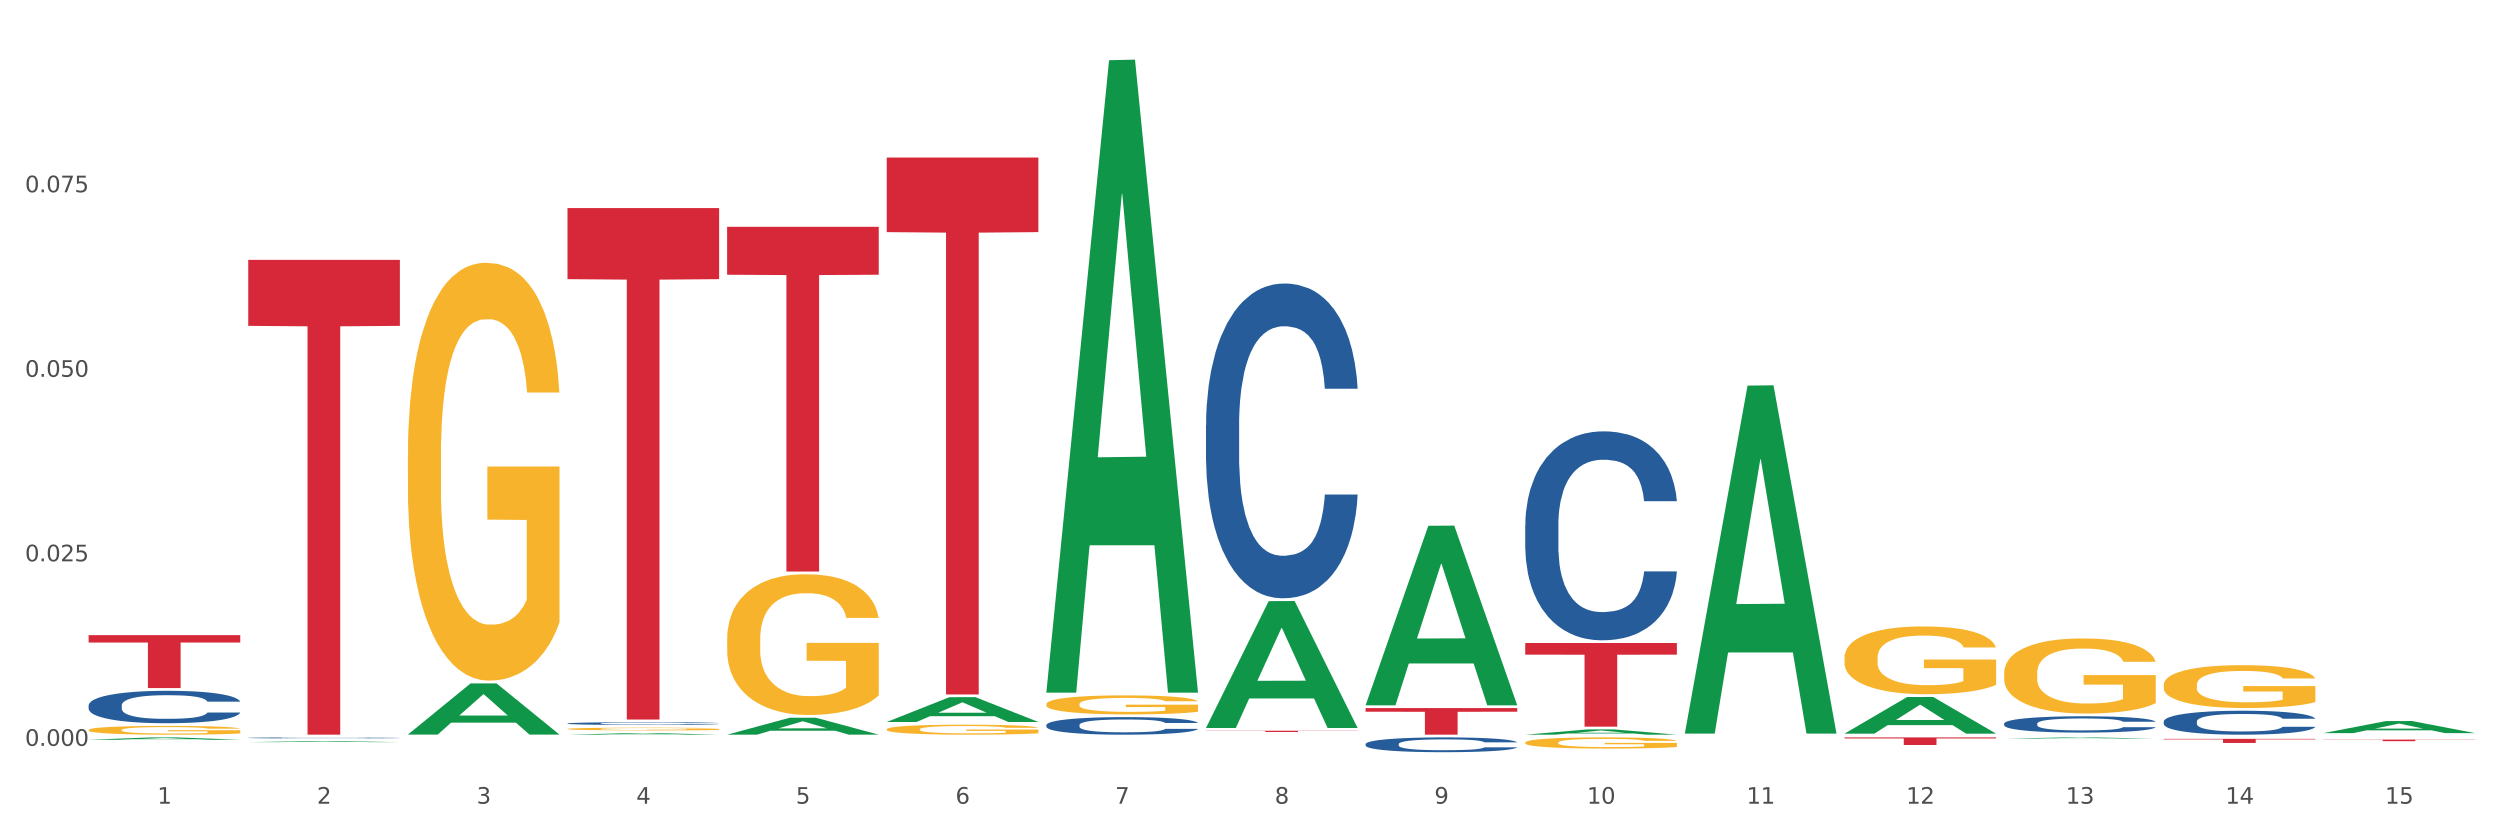 <?xml version="1.0" encoding="utf-8" standalone="no"?>
<!DOCTYPE svg PUBLIC "-//W3C//DTD SVG 1.1//EN"
  "http://www.w3.org/Graphics/SVG/1.1/DTD/svg11.dtd">
<svg xmlns:xlink="http://www.w3.org/1999/xlink" width="1080pt" height="360pt" viewBox="0 0 1080 360" xmlns="http://www.w3.org/2000/svg" version="1.1">
 <rect x="0" y="0" width="1080" height="360" fill="#333333" stroke="none"/>
 <defs>
  <style type="text/css">*{stroke-linejoin: round; stroke-linecap: butt}</style>
 </defs>
 <g id="figure_1">
  <g id="patch_1">
   <path d="M 0 360 
L 1080 360 
L 1080 0 
L 0 0 
z
" style="fill: #ffffff; stroke: #ffffff; stroke-linejoin: miter"/>
  </g>
  <g id="axes_1">
   <g id="matplotlib.axis_1">
    <g id="xtick_1">
     <g id="text_1">
      <!-- 1 -->
      <g style="fill: #4d4d4d" transform="translate(67.984 347.204) scale(0.096 -0.096)">
       <defs>
        <path id="DejaVuSans-31" d="M 794 531 
L 1825 531 
L 1825 4091 
L 703 3866 
L 703 4441 
L 1819 4666 
L 2450 4666 
L 2450 531 
L 3481 531 
L 3481 0 
L 794 0 
L 794 531 
z
" transform="scale(0.016)"/>
       </defs>
       <use xlink:href="#DejaVuSans-31"/>
      </g>
     </g>
    </g>
    <g id="xtick_2">
     <g id="text_2">
      <!-- 2 -->
      <g style="fill: #4d4d4d" transform="translate(136.942 347.204) scale(0.096 -0.096)">
       <defs>
        <path id="DejaVuSans-32" d="M 1228 531 
L 3431 531 
L 3431 0 
L 469 0 
L 469 531 
Q 828 903 1448 1529 
Q 2069 2156 2228 2338 
Q 2531 2678 2651 2914 
Q 2772 3150 2772 3378 
Q 2772 3750 2511 3984 
Q 2250 4219 1831 4219 
Q 1534 4219 1204 4116 
Q 875 4013 500 3803 
L 500 4441 
Q 881 4594 1212 4672 
Q 1544 4750 1819 4750 
Q 2544 4750 2975 4387 
Q 3406 4025 3406 3419 
Q 3406 3131 3298 2873 
Q 3191 2616 2906 2266 
Q 2828 2175 2409 1742 
Q 1991 1309 1228 531 
z
" transform="scale(0.016)"/>
       </defs>
       <use xlink:href="#DejaVuSans-32"/>
      </g>
     </g>
    </g>
    <g id="xtick_3">
     <g id="text_3">
      <!-- 3 -->
      <g style="fill: #4d4d4d" transform="translate(205.899 347.204) scale(0.096 -0.096)">
       <defs>
        <path id="DejaVuSans-33" d="M 2597 2516 
Q 3050 2419 3304 2112 
Q 3559 1806 3559 1356 
Q 3559 666 3084 287 
Q 2609 -91 1734 -91 
Q 1441 -91 1130 -33 
Q 819 25 488 141 
L 488 750 
Q 750 597 1062 519 
Q 1375 441 1716 441 
Q 2309 441 2620 675 
Q 2931 909 2931 1356 
Q 2931 1769 2642 2001 
Q 2353 2234 1838 2234 
L 1294 2234 
L 1294 2753 
L 1863 2753 
Q 2328 2753 2575 2939 
Q 2822 3125 2822 3475 
Q 2822 3834 2567 4026 
Q 2313 4219 1838 4219 
Q 1578 4219 1281 4162 
Q 984 4106 628 3988 
L 628 4550 
Q 988 4650 1302 4700 
Q 1616 4750 1894 4750 
Q 2613 4750 3031 4423 
Q 3450 4097 3450 3541 
Q 3450 3153 3228 2886 
Q 3006 2619 2597 2516 
z
" transform="scale(0.016)"/>
       </defs>
       <use xlink:href="#DejaVuSans-33"/>
      </g>
     </g>
    </g>
    <g id="xtick_4">
     <g id="text_4">
      <!-- 4 -->
      <g style="fill: #4d4d4d" transform="translate(274.857 347.204) scale(0.096 -0.096)">
       <defs>
        <path id="DejaVuSans-34" d="M 2419 4116 
L 825 1625 
L 2419 1625 
L 2419 4116 
z
M 2253 4666 
L 3047 4666 
L 3047 1625 
L 3713 1625 
L 3713 1100 
L 3047 1100 
L 3047 0 
L 2419 0 
L 2419 1100 
L 313 1100 
L 313 1709 
L 2253 4666 
z
" transform="scale(0.016)"/>
       </defs>
       <use xlink:href="#DejaVuSans-34"/>
      </g>
     </g>
    </g>
    <g id="xtick_5">
     <g id="text_5">
      <!-- 5 -->
      <g style="fill: #4d4d4d" transform="translate(343.815 347.204) scale(0.096 -0.096)">
       <defs>
        <path id="DejaVuSans-35" d="M 691 4666 
L 3169 4666 
L 3169 4134 
L 1269 4134 
L 1269 2991 
Q 1406 3038 1543 3061 
Q 1681 3084 1819 3084 
Q 2600 3084 3056 2656 
Q 3513 2228 3513 1497 
Q 3513 744 3044 326 
Q 2575 -91 1722 -91 
Q 1428 -91 1123 -41 
Q 819 9 494 109 
L 494 744 
Q 775 591 1075 516 
Q 1375 441 1709 441 
Q 2250 441 2565 725 
Q 2881 1009 2881 1497 
Q 2881 1984 2565 2268 
Q 2250 2553 1709 2553 
Q 1456 2553 1204 2497 
Q 953 2441 691 2322 
L 691 4666 
z
" transform="scale(0.016)"/>
       </defs>
       <use xlink:href="#DejaVuSans-35"/>
      </g>
     </g>
    </g>
    <g id="xtick_6">
     <g id="text_6">
      <!-- 6 -->
      <g style="fill: #4d4d4d" transform="translate(412.772 347.204) scale(0.096 -0.096)">
       <defs>
        <path id="DejaVuSans-36" d="M 2113 2584 
Q 1688 2584 1439 2293 
Q 1191 2003 1191 1497 
Q 1191 994 1439 701 
Q 1688 409 2113 409 
Q 2538 409 2786 701 
Q 3034 994 3034 1497 
Q 3034 2003 2786 2293 
Q 2538 2584 2113 2584 
z
M 3366 4563 
L 3366 3988 
Q 3128 4100 2886 4159 
Q 2644 4219 2406 4219 
Q 1781 4219 1451 3797 
Q 1122 3375 1075 2522 
Q 1259 2794 1537 2939 
Q 1816 3084 2150 3084 
Q 2853 3084 3261 2657 
Q 3669 2231 3669 1497 
Q 3669 778 3244 343 
Q 2819 -91 2113 -91 
Q 1303 -91 875 529 
Q 447 1150 447 2328 
Q 447 3434 972 4092 
Q 1497 4750 2381 4750 
Q 2619 4750 2861 4703 
Q 3103 4656 3366 4563 
z
" transform="scale(0.016)"/>
       </defs>
       <use xlink:href="#DejaVuSans-36"/>
      </g>
     </g>
    </g>
    <g id="xtick_7">
     <g id="text_7">
      <!-- 7 -->
      <g style="fill: #4d4d4d" transform="translate(481.73 347.204) scale(0.096 -0.096)">
       <defs>
        <path id="DejaVuSans-37" d="M 525 4666 
L 3525 4666 
L 3525 4397 
L 1831 0 
L 1172 0 
L 2766 4134 
L 525 4134 
L 525 4666 
z
" transform="scale(0.016)"/>
       </defs>
       <use xlink:href="#DejaVuSans-37"/>
      </g>
     </g>
    </g>
    <g id="xtick_8">
     <g id="text_8">
      <!-- 8 -->
      <g style="fill: #4d4d4d" transform="translate(550.688 347.204) scale(0.096 -0.096)">
       <defs>
        <path id="DejaVuSans-38" d="M 2034 2216 
Q 1584 2216 1326 1975 
Q 1069 1734 1069 1313 
Q 1069 891 1326 650 
Q 1584 409 2034 409 
Q 2484 409 2743 651 
Q 3003 894 3003 1313 
Q 3003 1734 2745 1975 
Q 2488 2216 2034 2216 
z
M 1403 2484 
Q 997 2584 770 2862 
Q 544 3141 544 3541 
Q 544 4100 942 4425 
Q 1341 4750 2034 4750 
Q 2731 4750 3128 4425 
Q 3525 4100 3525 3541 
Q 3525 3141 3298 2862 
Q 3072 2584 2669 2484 
Q 3125 2378 3379 2068 
Q 3634 1759 3634 1313 
Q 3634 634 3220 271 
Q 2806 -91 2034 -91 
Q 1263 -91 848 271 
Q 434 634 434 1313 
Q 434 1759 690 2068 
Q 947 2378 1403 2484 
z
M 1172 3481 
Q 1172 3119 1398 2916 
Q 1625 2713 2034 2713 
Q 2441 2713 2670 2916 
Q 2900 3119 2900 3481 
Q 2900 3844 2670 4047 
Q 2441 4250 2034 4250 
Q 1625 4250 1398 4047 
Q 1172 3844 1172 3481 
z
" transform="scale(0.016)"/>
       </defs>
       <use xlink:href="#DejaVuSans-38"/>
      </g>
     </g>
    </g>
    <g id="xtick_9">
     <g id="text_9">
      <!-- 9 -->
      <g style="fill: #4d4d4d" transform="translate(619.645 347.204) scale(0.096 -0.096)">
       <defs>
        <path id="DejaVuSans-39" d="M 703 97 
L 703 672 
Q 941 559 1184 500 
Q 1428 441 1663 441 
Q 2288 441 2617 861 
Q 2947 1281 2994 2138 
Q 2813 1869 2534 1725 
Q 2256 1581 1919 1581 
Q 1219 1581 811 2004 
Q 403 2428 403 3163 
Q 403 3881 828 4315 
Q 1253 4750 1959 4750 
Q 2769 4750 3195 4129 
Q 3622 3509 3622 2328 
Q 3622 1225 3098 567 
Q 2575 -91 1691 -91 
Q 1453 -91 1209 -44 
Q 966 3 703 97 
z
M 1959 2075 
Q 2384 2075 2632 2365 
Q 2881 2656 2881 3163 
Q 2881 3666 2632 3958 
Q 2384 4250 1959 4250 
Q 1534 4250 1286 3958 
Q 1038 3666 1038 3163 
Q 1038 2656 1286 2365 
Q 1534 2075 1959 2075 
z
" transform="scale(0.016)"/>
       </defs>
       <use xlink:href="#DejaVuSans-39"/>
      </g>
     </g>
    </g>
    <g id="xtick_10">
     <g id="text_10">
      <!-- 10 -->
      <g style="fill: #4d4d4d" transform="translate(685.549 347.204) scale(0.096 -0.096)">
       <defs>
        <path id="DejaVuSans-30" d="M 2034 4250 
Q 1547 4250 1301 3770 
Q 1056 3291 1056 2328 
Q 1056 1369 1301 889 
Q 1547 409 2034 409 
Q 2525 409 2770 889 
Q 3016 1369 3016 2328 
Q 3016 3291 2770 3770 
Q 2525 4250 2034 4250 
z
M 2034 4750 
Q 2819 4750 3233 4129 
Q 3647 3509 3647 2328 
Q 3647 1150 3233 529 
Q 2819 -91 2034 -91 
Q 1250 -91 836 529 
Q 422 1150 422 2328 
Q 422 3509 836 4129 
Q 1250 4750 2034 4750 
z
" transform="scale(0.016)"/>
       </defs>
       <use xlink:href="#DejaVuSans-31"/>
       <use xlink:href="#DejaVuSans-30" transform="translate(63.623 0)"/>
      </g>
     </g>
    </g>
    <g id="xtick_11">
     <g id="text_11">
      <!-- 11 -->
      <g style="fill: #4d4d4d" transform="translate(754.506 347.204) scale(0.096 -0.096)">
       <use xlink:href="#DejaVuSans-31"/>
       <use xlink:href="#DejaVuSans-31" transform="translate(63.623 0)"/>
      </g>
     </g>
    </g>
    <g id="xtick_12">
     <g id="text_12">
      <!-- 12 -->
      <g style="fill: #4d4d4d" transform="translate(823.464 347.204) scale(0.096 -0.096)">
       <use xlink:href="#DejaVuSans-31"/>
       <use xlink:href="#DejaVuSans-32" transform="translate(63.623 0)"/>
      </g>
     </g>
    </g>
    <g id="xtick_13">
     <g id="text_13">
      <!-- 13 -->
      <g style="fill: #4d4d4d" transform="translate(892.422 347.204) scale(0.096 -0.096)">
       <use xlink:href="#DejaVuSans-31"/>
       <use xlink:href="#DejaVuSans-33" transform="translate(63.623 0)"/>
      </g>
     </g>
    </g>
    <g id="xtick_14">
     <g id="text_14">
      <!-- 14 -->
      <g style="fill: #4d4d4d" transform="translate(961.379 347.204) scale(0.096 -0.096)">
       <use xlink:href="#DejaVuSans-31"/>
       <use xlink:href="#DejaVuSans-34" transform="translate(63.623 0)"/>
      </g>
     </g>
    </g>
    <g id="xtick_15">
     <g id="text_15">
      <!-- 15 -->
      <g style="fill: #4d4d4d" transform="translate(1030.337 347.204) scale(0.096 -0.096)">
       <use xlink:href="#DejaVuSans-31"/>
       <use xlink:href="#DejaVuSans-35" transform="translate(63.623 0)"/>
      </g>
     </g>
    </g>
    <g id="xtick_16"/>
    <g id="xtick_17"/>
    <g id="xtick_18"/>
    <g id="xtick_19"/>
    <g id="xtick_20"/>
    <g id="xtick_21"/>
    <g id="xtick_22"/>
    <g id="xtick_23"/>
    <g id="xtick_24"/>
    <g id="xtick_25"/>
    <g id="xtick_26"/>
    <g id="xtick_27"/>
    <g id="xtick_28"/>
    <g id="xtick_29"/>
   </g>
   <g id="matplotlib.axis_2">
    <g id="ytick_1">
     <g id="text_16">
      <!-- 0.000 -->
      <g style="fill: #4d4d4d" transform="translate(10.8 322.202) scale(0.096 -0.096)">
       <defs>
        <path id="DejaVuSans-2e" d="M 684 794 
L 1344 794 
L 1344 0 
L 684 0 
L 684 794 
z
" transform="scale(0.016)"/>
       </defs>
       <use xlink:href="#DejaVuSans-30"/>
       <use xlink:href="#DejaVuSans-2e" transform="translate(63.623 0)"/>
       <use xlink:href="#DejaVuSans-30" transform="translate(95.41 0)"/>
       <use xlink:href="#DejaVuSans-30" transform="translate(159.033 0)"/>
       <use xlink:href="#DejaVuSans-30" transform="translate(222.656 0)"/>
      </g>
     </g>
    </g>
    <g id="ytick_2">
     <g id="text_17">
      <!-- 0.025 -->
      <g style="fill: #4d4d4d" transform="translate(10.8 242.489) scale(0.096 -0.096)">
       <use xlink:href="#DejaVuSans-30"/>
       <use xlink:href="#DejaVuSans-2e" transform="translate(63.623 0)"/>
       <use xlink:href="#DejaVuSans-30" transform="translate(95.41 0)"/>
       <use xlink:href="#DejaVuSans-32" transform="translate(159.033 0)"/>
       <use xlink:href="#DejaVuSans-35" transform="translate(222.656 0)"/>
      </g>
     </g>
    </g>
    <g id="ytick_3">
     <g id="text_18">
      <!-- 0.050 -->
      <g style="fill: #4d4d4d" transform="translate(10.8 162.776) scale(0.096 -0.096)">
       <use xlink:href="#DejaVuSans-30"/>
       <use xlink:href="#DejaVuSans-2e" transform="translate(63.623 0)"/>
       <use xlink:href="#DejaVuSans-30" transform="translate(95.41 0)"/>
       <use xlink:href="#DejaVuSans-35" transform="translate(159.033 0)"/>
       <use xlink:href="#DejaVuSans-30" transform="translate(222.656 0)"/>
      </g>
     </g>
    </g>
    <g id="ytick_4">
     <g id="text_19">
      <!-- 0.075 -->
      <g style="fill: #4d4d4d" transform="translate(10.8 83.063) scale(0.096 -0.096)">
       <use xlink:href="#DejaVuSans-30"/>
       <use xlink:href="#DejaVuSans-2e" transform="translate(63.623 0)"/>
       <use xlink:href="#DejaVuSans-30" transform="translate(95.41 0)"/>
       <use xlink:href="#DejaVuSans-37" transform="translate(159.033 0)"/>
       <use xlink:href="#DejaVuSans-35" transform="translate(222.656 0)"/>
      </g>
     </g>
    </g>
    <g id="ytick_5"/>
    <g id="ytick_6"/>
    <g id="ytick_7"/>
    <g id="ytick_8"/>
   </g>
   <g id="PolyCollection_1">
    <path d="M 38.283 319.582 
L 38.351 319.581 
L 65.365 318.556 
L 76.576 318.555 
L 103.793 319.584 
L 90.826 319.584 
L 84.95 319.345 
L 57.058 319.345 
L 56.855 319.348 
L 51.182 319.584 
L 38.283 319.584 
L 38.283 319.582 
L 60.57 319.201 
L 81.438 319.201 
L 71.105 318.774 
L 70.97 318.772 
L 70.835 318.775 
L 60.502 319.201 
L 60.57 319.201 
L 38.283 319.582 
z
" clip-path="url(#p7ac3ee954b)" style="fill: #109648"/>
    <path d="M 107.241 320.603 
L 107.308 320.603 
L 134.323 320.17 
L 145.533 320.17 
L 172.75 320.604 
L 159.784 320.604 
L 153.908 320.503 
L 126.016 320.503 
L 125.813 320.504 
L 120.14 320.604 
L 107.241 320.604 
L 107.241 320.603 
L 129.527 320.442 
L 150.396 320.442 
L 140.063 320.262 
L 139.928 320.261 
L 139.793 320.263 
L 129.46 320.442 
L 129.527 320.442 
L 107.241 320.603 
z
" clip-path="url(#p7ac3ee954b)" style="fill: #109648"/>
    <path d="M 245.156 317.382 
L 245.224 317.382 
L 272.238 316.701 
L 283.449 316.7 
L 310.666 317.384 
L 297.699 317.384 
L 291.823 317.224 
L 263.931 317.224 
L 263.728 317.227 
L 258.055 317.384 
L 245.156 317.384 
L 245.156 317.382 
L 267.443 317.13 
L 288.311 317.129 
L 277.978 316.846 
L 277.843 316.845 
L 277.708 316.847 
L 267.375 317.129 
L 267.443 317.13 
L 245.156 317.382 
z
" clip-path="url(#p7ac3ee954b)" style="fill: #109648"/>
    <path d="M 176.198 317.31 
L 176.266 317.289 
L 203.28 295.237 
L 214.491 295.217 
L 241.708 317.351 
L 228.741 317.351 
L 222.866 312.197 
L 194.973 312.197 
L 194.771 312.28 
L 189.098 317.351 
L 176.198 317.351 
L 176.198 317.31 
L 198.485 309.121 
L 219.354 309.1 
L 209.021 299.935 
L 208.886 299.893 
L 208.751 299.955 
L 198.418 309.1 
L 198.485 309.121 
L 176.198 317.31 
z
" clip-path="url(#p7ac3ee954b)" style="fill: #109648"/>
    <path d="M 520.987 314.407 
L 521.054 314.356 
L 548.068 259.688 
L 559.279 259.637 
L 586.496 314.51 
L 573.53 314.51 
L 567.654 301.732 
L 539.762 301.732 
L 539.559 301.938 
L 533.886 314.51 
L 520.987 314.51 
L 520.987 314.407 
L 543.273 294.107 
L 564.142 294.055 
L 553.809 271.333 
L 553.674 271.23 
L 553.539 271.384 
L 543.206 294.055 
L 543.273 294.107 
L 520.987 314.407 
z
" clip-path="url(#p7ac3ee954b)" style="fill: #109648"/>
    <path d="M 452.029 298.72 
L 452.096 298.463 
L 479.111 26.016 
L 490.322 25.759 
L 517.539 299.233 
L 504.572 299.233 
L 498.696 235.551 
L 470.804 235.551 
L 470.601 236.578 
L 464.928 299.233 
L 452.029 299.233 
L 452.029 298.72 
L 474.316 197.547 
L 495.184 197.29 
L 484.851 84.049 
L 484.716 83.536 
L 484.581 84.306 
L 474.248 197.29 
L 474.316 197.547 
L 452.029 298.72 
z
" clip-path="url(#p7ac3ee954b)" style="fill: #109648"/>
    <path d="M 1003.69 316.7 
L 1003.758 316.695 
L 1030.772 311.491 
L 1041.983 311.486 
L 1069.2 316.71 
L 1056.233 316.71 
L 1050.357 315.493 
L 1022.465 315.493 
L 1022.263 315.513 
L 1016.59 316.71 
L 1003.69 316.71 
L 1003.69 316.7 
L 1025.977 314.767 
L 1046.846 314.763 
L 1036.513 312.599 
L 1036.378 312.589 
L 1036.243 312.604 
L 1025.91 314.763 
L 1025.977 314.767 
L 1003.69 316.7 
z
" clip-path="url(#p7ac3ee954b)" style="fill: #109648"/>
    <path d="M 796.817 316.916 
L 796.885 316.902 
L 823.899 301.1 
L 835.11 301.085 
L 862.327 316.946 
L 849.36 316.946 
L 843.485 313.253 
L 815.592 313.253 
L 815.39 313.312 
L 809.717 316.946 
L 796.817 316.946 
L 796.817 316.916 
L 819.104 311.048 
L 839.973 311.034 
L 829.64 304.466 
L 829.505 304.436 
L 829.37 304.481 
L 819.037 311.034 
L 819.104 311.048 
L 796.817 316.916 
z
" clip-path="url(#p7ac3ee954b)" style="fill: #109648"/>
    <path d="M 865.775 319.086 
L 865.842 319.085 
L 892.857 318.555 
L 904.068 318.555 
L 931.285 319.087 
L 918.318 319.087 
L 912.442 318.963 
L 884.55 318.963 
L 884.347 318.965 
L 878.674 319.087 
L 865.775 319.087 
L 865.775 319.086 
L 888.062 318.889 
L 908.93 318.889 
L 898.597 318.668 
L 898.462 318.667 
L 898.327 318.669 
L 887.994 318.889 
L 888.062 318.889 
L 865.775 319.086 
z
" clip-path="url(#p7ac3ee954b)" style="fill: #109648"/>
    <path d="M 727.86 316.619 
L 727.927 316.478 
L 754.941 166.58 
L 766.152 166.439 
L 793.369 316.902 
L 780.402 316.902 
L 774.527 281.865 
L 746.635 281.865 
L 746.432 282.43 
L 740.759 316.902 
L 727.86 316.902 
L 727.86 316.619 
L 750.146 260.955 
L 771.015 260.814 
L 760.682 198.51 
L 760.547 198.227 
L 760.412 198.651 
L 750.079 260.814 
L 750.146 260.955 
L 727.86 316.619 
z
" clip-path="url(#p7ac3ee954b)" style="fill: #109648"/>
    <path d="M 658.902 317.379 
L 658.969 317.377 
L 685.984 315.095 
L 697.195 315.093 
L 724.412 317.384 
L 711.445 317.384 
L 705.569 316.85 
L 677.677 316.85 
L 677.474 316.859 
L 671.801 317.384 
L 658.902 317.384 
L 658.902 317.379 
L 681.189 316.532 
L 702.057 316.53 
L 691.724 315.581 
L 691.589 315.577 
L 691.454 315.583 
L 681.121 316.53 
L 681.189 316.532 
L 658.902 317.379 
z
" clip-path="url(#p7ac3ee954b)" style="fill: #109648"/>
    <path d="M 589.944 304.56 
L 590.012 304.488 
L 617.026 227.135 
L 628.237 227.062 
L 655.454 304.706 
L 642.487 304.706 
L 636.612 286.626 
L 608.719 286.626 
L 608.517 286.917 
L 602.844 304.706 
L 589.944 304.706 
L 589.944 304.56 
L 612.231 275.836 
L 633.1 275.763 
L 622.767 243.611 
L 622.632 243.466 
L 622.497 243.684 
L 612.164 275.763 
L 612.231 275.836 
L 589.944 304.56 
z
" clip-path="url(#p7ac3ee954b)" style="fill: #109648"/>
    <path d="M 383.071 311.877 
L 383.139 311.867 
L 410.153 301.179 
L 421.364 301.169 
L 448.581 311.897 
L 435.614 311.897 
L 429.739 309.399 
L 401.846 309.399 
L 401.644 309.439 
L 395.971 311.897 
L 383.071 311.897 
L 383.071 311.877 
L 405.358 307.908 
L 426.227 307.898 
L 415.894 303.455 
L 415.759 303.435 
L 415.624 303.465 
L 405.291 307.898 
L 405.358 307.908 
L 383.071 311.877 
z
" clip-path="url(#p7ac3ee954b)" style="fill: #109648"/>
    <path d="M 314.114 317.37 
L 314.181 317.363 
L 341.196 310.055 
L 352.406 310.048 
L 379.623 317.384 
L 366.657 317.384 
L 360.781 315.675 
L 332.889 315.675 
L 332.686 315.703 
L 327.013 317.384 
L 314.114 317.384 
L 314.114 317.37 
L 336.4 314.656 
L 357.269 314.649 
L 346.936 311.611 
L 346.801 311.598 
L 346.666 311.618 
L 336.333 314.649 
L 336.4 314.656 
L 314.114 317.37 
z
" clip-path="url(#p7ac3ee954b)" style="fill: #109648"/>
    <path d="M 934.733 311.687 
L 934.81 311.678 
L 934.81 311.413 
L 935.042 311.054 
L 935.894 310.393 
L 936.978 309.892 
L 938.837 309.307 
L 939.843 309.061 
L 941.16 308.787 
L 943.87 308.343 
L 946.967 307.965 
L 949.135 307.758 
L 950.762 307.625 
L 954.401 307.389 
L 956.492 307.285 
L 958.66 307.2 
L 960.518 307.144 
L 963.616 307.077 
L 966.094 307.049 
L 968.959 307.04 
L 971.359 307.049 
L 974.534 307.087 
L 979.18 307.2 
L 980.961 307.266 
L 983.362 307.38 
L 985.839 307.531 
L 987.853 307.682 
L 990.176 307.899 
L 992.576 308.183 
L 994.899 308.542 
L 996.525 308.872 
L 997.842 309.222 
L 999.003 309.647 
L 999.855 310.11 
L 1000.242 310.497 
L 986.072 310.497 
L 985.685 310.148 
L 984.91 309.77 
L 984.136 309.515 
L 983.284 309.307 
L 981.968 309.071 
L 980.806 308.919 
L 978.87 308.74 
L 977.089 308.627 
L 975.618 308.561 
L 973.837 308.504 
L 970.043 308.447 
L 967.333 308.447 
L 965.629 308.466 
L 963.538 308.513 
L 961.757 308.579 
L 959.667 308.693 
L 958.04 308.816 
L 956.414 308.976 
L 955.485 309.09 
L 954.091 309.297 
L 953.162 309.467 
L 951.923 309.76 
L 951.226 309.968 
L 949.987 310.506 
L 949.445 310.903 
L 949.213 311.177 
L 949.058 311.479 
L 949.058 312.953 
L 949.523 313.614 
L 949.91 313.898 
L 950.529 314.219 
L 951.691 314.635 
L 953.394 315.041 
L 955.175 315.334 
L 956.647 315.513 
L 958.04 315.645 
L 959.434 315.749 
L 961.138 315.844 
L 962.532 315.901 
L 964.622 315.957 
L 967.1 315.986 
L 969.036 315.986 
L 972.985 315.938 
L 974.766 315.891 
L 976.47 315.825 
L 978.328 315.721 
L 979.8 315.608 
L 980.651 315.523 
L 982.045 315.343 
L 983.129 315.154 
L 984.058 314.937 
L 984.678 314.748 
L 985.375 314.465 
L 985.917 314.143 
L 986.072 313.973 
L 1000.242 313.973 
L 999.933 314.313 
L 999.391 314.644 
L 998.306 315.088 
L 997.455 315.343 
L 996.138 315.655 
L 994.744 315.919 
L 992.809 316.212 
L 991.028 316.43 
L 989.169 316.618 
L 987.156 316.788 
L 983.516 317.025 
L 982.2 317.091 
L 979.412 317.204 
L 977.244 317.27 
L 974.069 317.336 
L 970.817 317.374 
L 967.41 317.384 
L 964.39 317.365 
L 961.06 317.308 
L 958.97 317.251 
L 956.647 317.166 
L 953.936 317.034 
L 951.381 316.873 
L 948.981 316.685 
L 946.735 316.467 
L 944.644 316.222 
L 941.934 315.815 
L 939.921 315.419 
L 938.449 315.05 
L 937.443 314.739 
L 936.436 314.342 
L 935.894 314.068 
L 935.042 313.407 
L 934.733 312.793 
L 934.733 311.687 
z
" clip-path="url(#p7ac3ee954b)" style="fill: #255c99"/>
    <path d="M 1003.69 319.499 
L 1069.2 319.499 
L 1069.2 319.595 
L 1043.431 319.596 
L 1043.431 320.191 
L 1029.304 320.191 
L 1029.304 319.596 
L 1003.69 319.595 
L 1003.69 319.5 
L 1003.69 319.499 
z
" clip-path="url(#p7ac3ee954b)" style="fill: #d62839"/>
    <path d="M 796.817 318.555 
L 862.327 318.555 
L 862.327 319.01 
L 836.558 319.013 
L 836.558 321.827 
L 822.431 321.827 
L 822.431 319.013 
L 796.817 319.01 
L 796.817 318.558 
L 796.817 318.555 
z
" clip-path="url(#p7ac3ee954b)" style="fill: #d62839"/>
    <path d="M 934.733 319.186 
L 1000.242 319.186 
L 1000.242 319.433 
L 974.473 319.434 
L 974.473 320.959 
L 960.347 320.959 
L 960.347 319.434 
L 934.733 319.433 
L 934.733 319.188 
L 934.733 319.186 
z
" clip-path="url(#p7ac3ee954b)" style="fill: #d62839"/>
    <path d="M 245.156 89.89 
L 310.666 89.89 
L 310.666 120.592 
L 284.897 120.8 
L 284.897 310.825 
L 270.77 310.825 
L 270.77 120.8 
L 245.156 120.592 
L 245.156 90.097 
L 245.156 89.89 
z
" clip-path="url(#p7ac3ee954b)" style="fill: #d62839"/>
    <path d="M 314.114 97.991 
L 379.623 97.991 
L 379.623 118.685 
L 353.854 118.825 
L 353.854 246.906 
L 339.728 246.906 
L 339.728 118.825 
L 314.114 118.685 
L 314.114 98.131 
L 314.114 97.991 
z
" clip-path="url(#p7ac3ee954b)" style="fill: #d62839"/>
    <path d="M 383.071 68.044 
L 448.581 68.044 
L 448.581 100.278 
L 422.812 100.496 
L 422.812 299.997 
L 408.685 299.997 
L 408.685 100.496 
L 383.071 100.278 
L 383.071 68.262 
L 383.071 68.044 
z
" clip-path="url(#p7ac3ee954b)" style="fill: #d62839"/>
    <path d="M 107.241 112.27 
L 172.75 112.27 
L 172.75 140.774 
L 146.981 140.967 
L 146.981 317.384 
L 132.855 317.384 
L 132.855 140.967 
L 107.241 140.774 
L 107.241 112.463 
L 107.241 112.27 
z
" clip-path="url(#p7ac3ee954b)" style="fill: #d62839"/>
    <path d="M 38.283 274.387 
L 103.793 274.387 
L 103.793 277.565 
L 78.024 277.587 
L 78.024 297.258 
L 63.897 297.258 
L 63.897 277.587 
L 38.283 277.565 
L 38.283 274.409 
L 38.283 274.387 
z
" clip-path="url(#p7ac3ee954b)" style="fill: #d62839"/>
    <path d="M 658.902 277.789 
L 724.412 277.789 
L 724.412 282.81 
L 698.642 282.844 
L 698.642 313.922 
L 684.516 313.922 
L 684.516 282.844 
L 658.902 282.81 
L 658.902 277.823 
L 658.902 277.789 
z
" clip-path="url(#p7ac3ee954b)" style="fill: #d62839"/>
    <path d="M 589.944 305.877 
L 655.454 305.877 
L 655.454 307.476 
L 629.685 307.487 
L 629.685 317.384 
L 615.558 317.384 
L 615.558 307.487 
L 589.944 307.476 
L 589.944 305.888 
L 589.944 305.877 
z
" clip-path="url(#p7ac3ee954b)" style="fill: #d62839"/>
    <path d="M 520.987 315.681 
L 586.496 315.681 
L 586.496 315.757 
L 560.727 315.758 
L 560.727 316.226 
L 546.601 316.226 
L 546.601 315.758 
L 520.987 315.757 
L 520.987 315.682 
L 520.987 315.681 
z
" clip-path="url(#p7ac3ee954b)" style="fill: #d62839"/>
    <path d="M 245.156 312.532 
L 245.233 312.531 
L 245.233 312.5 
L 245.466 312.459 
L 246.317 312.383 
L 247.402 312.325 
L 249.26 312.258 
L 250.267 312.229 
L 251.583 312.198 
L 254.293 312.147 
L 257.391 312.103 
L 259.559 312.079 
L 261.185 312.064 
L 264.824 312.037 
L 266.915 312.025 
L 269.083 312.015 
L 270.942 312.009 
L 274.039 312.001 
L 276.517 311.998 
L 279.382 311.997 
L 281.783 311.998 
L 284.957 312.002 
L 289.604 312.015 
L 291.385 312.023 
L 293.785 312.036 
L 296.263 312.053 
L 298.276 312.071 
L 300.599 312.096 
L 303 312.128 
L 305.323 312.17 
L 306.949 312.208 
L 308.265 312.248 
L 309.427 312.297 
L 310.279 312.35 
L 310.666 312.395 
L 296.495 312.395 
L 296.108 312.355 
L 295.334 312.311 
L 294.559 312.282 
L 293.708 312.258 
L 292.391 312.231 
L 291.23 312.213 
L 289.294 312.192 
L 287.513 312.179 
L 286.042 312.172 
L 284.261 312.165 
L 280.466 312.159 
L 277.756 312.159 
L 276.052 312.161 
L 273.962 312.166 
L 272.181 312.174 
L 270.09 312.187 
L 268.464 312.201 
L 266.838 312.22 
L 265.908 312.233 
L 264.515 312.257 
L 263.585 312.276 
L 262.346 312.31 
L 261.65 312.334 
L 260.411 312.396 
L 259.869 312.442 
L 259.636 312.473 
L 259.481 312.508 
L 259.481 312.678 
L 259.946 312.754 
L 260.333 312.786 
L 260.953 312.823 
L 262.114 312.871 
L 263.818 312.918 
L 265.599 312.952 
L 267.07 312.973 
L 268.464 312.988 
L 269.858 313 
L 271.561 313.011 
L 272.955 313.017 
L 275.046 313.024 
L 277.524 313.027 
L 279.46 313.027 
L 283.409 313.021 
L 285.19 313.016 
L 286.893 313.008 
L 288.752 312.996 
L 290.223 312.983 
L 291.075 312.974 
L 292.469 312.953 
L 293.553 312.931 
L 294.482 312.906 
L 295.101 312.884 
L 295.798 312.852 
L 296.34 312.815 
L 296.495 312.795 
L 310.666 312.795 
L 310.356 312.834 
L 309.814 312.872 
L 308.73 312.924 
L 307.878 312.953 
L 306.562 312.989 
L 305.168 313.019 
L 303.232 313.053 
L 301.451 313.078 
L 299.593 313.1 
L 297.579 313.119 
L 293.94 313.147 
L 292.623 313.154 
L 289.836 313.167 
L 287.668 313.175 
L 284.493 313.183 
L 281.241 313.187 
L 277.833 313.188 
L 274.813 313.186 
L 271.484 313.179 
L 269.393 313.173 
L 267.07 313.163 
L 264.36 313.148 
L 261.804 313.129 
L 259.404 313.107 
L 257.158 313.082 
L 255.068 313.054 
L 252.357 313.007 
L 250.344 312.962 
L 248.873 312.919 
L 247.866 312.883 
L 246.86 312.838 
L 246.317 312.806 
L 245.466 312.73 
L 245.156 312.659 
L 245.156 312.532 
z
" clip-path="url(#p7ac3ee954b)" style="fill: #255c99"/>
    <path d="M 452.029 313.203 
L 452.106 313.196 
L 452.106 313.002 
L 452.339 312.738 
L 453.19 312.253 
L 454.275 311.885 
L 456.133 311.456 
L 457.14 311.275 
L 458.456 311.074 
L 461.166 310.748 
L 464.264 310.471 
L 466.432 310.318 
L 468.058 310.221 
L 471.697 310.048 
L 473.788 309.972 
L 475.956 309.909 
L 477.815 309.868 
L 480.912 309.819 
L 483.39 309.798 
L 486.255 309.792 
L 488.656 309.798 
L 491.83 309.826 
L 496.476 309.909 
L 498.257 309.958 
L 500.658 310.041 
L 503.136 310.152 
L 505.149 310.263 
L 507.472 310.422 
L 509.873 310.63 
L 512.196 310.894 
L 513.822 311.137 
L 515.138 311.393 
L 516.3 311.705 
L 517.152 312.045 
L 517.539 312.329 
L 503.368 312.329 
L 502.981 312.073 
L 502.207 311.795 
L 501.432 311.608 
L 500.581 311.456 
L 499.264 311.282 
L 498.103 311.171 
L 496.167 311.04 
L 494.386 310.956 
L 492.914 310.908 
L 491.133 310.866 
L 487.339 310.825 
L 484.629 310.825 
L 482.925 310.838 
L 480.835 310.873 
L 479.054 310.922 
L 476.963 311.005 
L 475.337 311.095 
L 473.711 311.213 
L 472.781 311.296 
L 471.388 311.449 
L 470.458 311.573 
L 469.219 311.788 
L 468.523 311.941 
L 467.284 312.336 
L 466.742 312.627 
L 466.509 312.828 
L 466.354 313.05 
L 466.354 314.132 
L 466.819 314.617 
L 467.206 314.825 
L 467.826 315.061 
L 468.987 315.366 
L 470.691 315.664 
L 472.472 315.879 
L 473.943 316.011 
L 475.337 316.108 
L 476.731 316.184 
L 478.434 316.253 
L 479.828 316.295 
L 481.919 316.337 
L 484.397 316.357 
L 486.333 316.357 
L 490.282 316.323 
L 492.063 316.288 
L 493.766 316.24 
L 495.625 316.163 
L 497.096 316.08 
L 497.948 316.018 
L 499.342 315.886 
L 500.426 315.747 
L 501.355 315.588 
L 501.974 315.449 
L 502.671 315.241 
L 503.213 315.005 
L 503.368 314.881 
L 517.539 314.881 
L 517.229 315.13 
L 516.687 315.373 
L 515.603 315.699 
L 514.751 315.886 
L 513.435 316.115 
L 512.041 316.309 
L 510.105 316.524 
L 508.324 316.683 
L 506.466 316.822 
L 504.452 316.947 
L 500.813 317.12 
L 499.496 317.169 
L 496.709 317.252 
L 494.541 317.3 
L 491.366 317.349 
L 488.114 317.377 
L 484.706 317.384 
L 481.686 317.37 
L 478.357 317.328 
L 476.266 317.287 
L 473.943 317.224 
L 471.233 317.127 
L 468.677 317.009 
L 466.277 316.871 
L 464.031 316.711 
L 461.941 316.531 
L 459.23 316.233 
L 457.217 315.941 
L 455.746 315.671 
L 454.739 315.442 
L 453.733 315.151 
L 453.19 314.95 
L 452.339 314.465 
L 452.029 314.014 
L 452.029 313.203 
z
" clip-path="url(#p7ac3ee954b)" style="fill: #255c99"/>
    <path d="M 520.987 183.578 
L 521.064 183.454 
L 521.064 179.977 
L 521.296 175.257 
L 522.148 166.564 
L 523.232 159.982 
L 525.091 152.282 
L 526.097 149.053 
L 527.414 145.451 
L 530.124 139.614 
L 533.221 134.647 
L 535.389 131.914 
L 537.016 130.176 
L 540.655 127.071 
L 542.746 125.705 
L 544.914 124.587 
L 546.772 123.842 
L 549.87 122.973 
L 552.348 122.6 
L 555.213 122.476 
L 557.613 122.6 
L 560.788 123.097 
L 565.434 124.587 
L 567.215 125.456 
L 569.616 126.947 
L 572.094 128.934 
L 574.107 130.921 
L 576.43 133.777 
L 578.83 137.503 
L 581.153 142.222 
L 582.78 146.569 
L 584.096 151.164 
L 585.257 156.753 
L 586.109 162.838 
L 586.496 167.93 
L 572.326 167.93 
L 571.939 163.335 
L 571.164 158.367 
L 570.39 155.014 
L 569.538 152.282 
L 568.222 149.177 
L 567.06 147.19 
L 565.124 144.83 
L 563.343 143.34 
L 561.872 142.471 
L 560.091 141.725 
L 556.297 140.98 
L 553.587 140.98 
L 551.883 141.229 
L 549.792 141.85 
L 548.011 142.719 
L 545.921 144.209 
L 544.294 145.824 
L 542.668 147.935 
L 541.739 149.425 
L 540.345 152.158 
L 539.416 154.393 
L 538.177 158.243 
L 537.48 160.975 
L 536.241 168.054 
L 535.699 173.27 
L 535.467 176.872 
L 535.312 180.846 
L 535.312 200.22 
L 535.777 208.913 
L 536.164 212.639 
L 536.783 216.861 
L 537.945 222.326 
L 539.648 227.666 
L 541.429 231.516 
L 542.901 233.876 
L 544.294 235.614 
L 545.688 236.981 
L 547.392 238.222 
L 548.786 238.968 
L 550.876 239.713 
L 553.354 240.085 
L 555.29 240.085 
L 559.239 239.464 
L 561.02 238.843 
L 562.724 237.974 
L 564.582 236.608 
L 566.054 235.118 
L 566.905 234 
L 568.299 231.64 
L 569.383 229.156 
L 570.313 226.3 
L 570.932 223.816 
L 571.629 220.09 
L 572.171 215.868 
L 572.326 213.632 
L 586.496 213.632 
L 586.187 218.103 
L 585.645 222.45 
L 584.561 228.287 
L 583.709 231.64 
L 582.392 235.739 
L 580.999 239.216 
L 579.063 243.066 
L 577.282 245.922 
L 575.423 248.406 
L 573.41 250.642 
L 569.77 253.746 
L 568.454 254.616 
L 565.666 256.106 
L 563.498 256.975 
L 560.323 257.845 
L 557.071 258.341 
L 553.664 258.466 
L 550.644 258.217 
L 547.314 257.472 
L 545.224 256.727 
L 542.901 255.609 
L 540.19 253.871 
L 537.635 251.759 
L 535.235 249.275 
L 532.989 246.419 
L 530.898 243.19 
L 528.188 237.85 
L 526.175 232.634 
L 524.703 227.79 
L 523.697 223.692 
L 522.69 218.476 
L 522.148 214.874 
L 521.296 206.181 
L 520.987 198.108 
L 520.987 183.578 
z
" clip-path="url(#p7ac3ee954b)" style="fill: #255c99"/>
    <path d="M 589.944 321.428 
L 590.022 321.422 
L 590.022 321.259 
L 590.254 321.037 
L 591.106 320.628 
L 592.19 320.318 
L 594.048 319.956 
L 595.055 319.805 
L 596.371 319.635 
L 599.082 319.361 
L 602.179 319.127 
L 604.347 318.999 
L 605.973 318.917 
L 609.613 318.771 
L 611.703 318.707 
L 613.872 318.654 
L 615.73 318.619 
L 618.827 318.578 
L 621.305 318.561 
L 624.17 318.555 
L 626.571 318.561 
L 629.746 318.584 
L 634.392 318.654 
L 636.173 318.695 
L 638.573 318.765 
L 641.051 318.858 
L 643.064 318.952 
L 645.388 319.086 
L 647.788 319.261 
L 650.111 319.483 
L 651.737 319.688 
L 653.054 319.904 
L 654.215 320.167 
L 655.067 320.453 
L 655.454 320.692 
L 641.283 320.692 
L 640.896 320.476 
L 640.122 320.243 
L 639.348 320.085 
L 638.496 319.956 
L 637.179 319.81 
L 636.018 319.717 
L 634.082 319.606 
L 632.301 319.536 
L 630.83 319.495 
L 629.049 319.46 
L 625.255 319.425 
L 622.544 319.425 
L 620.841 319.437 
L 618.75 319.466 
L 616.969 319.507 
L 614.878 319.577 
L 613.252 319.653 
L 611.626 319.752 
L 610.697 319.822 
L 609.303 319.951 
L 608.374 320.056 
L 607.135 320.237 
L 606.438 320.365 
L 605.199 320.698 
L 604.657 320.943 
L 604.425 321.113 
L 604.27 321.3 
L 604.27 322.211 
L 604.734 322.619 
L 605.121 322.795 
L 605.741 322.993 
L 606.902 323.25 
L 608.606 323.501 
L 610.387 323.682 
L 611.858 323.793 
L 613.252 323.875 
L 614.646 323.939 
L 616.35 323.998 
L 617.743 324.033 
L 619.834 324.068 
L 622.312 324.085 
L 624.248 324.085 
L 628.197 324.056 
L 629.978 324.027 
L 631.682 323.986 
L 633.54 323.922 
L 635.011 323.852 
L 635.863 323.799 
L 637.257 323.688 
L 638.341 323.571 
L 639.27 323.437 
L 639.89 323.32 
L 640.587 323.145 
L 641.129 322.946 
L 641.283 322.841 
L 655.454 322.841 
L 655.144 323.052 
L 654.602 323.256 
L 653.518 323.53 
L 652.666 323.688 
L 651.35 323.881 
L 649.956 324.044 
L 648.02 324.225 
L 646.239 324.36 
L 644.381 324.476 
L 642.368 324.582 
L 638.728 324.728 
L 637.412 324.768 
L 634.624 324.839 
L 632.456 324.879 
L 629.281 324.92 
L 626.029 324.944 
L 622.622 324.95 
L 619.602 324.938 
L 616.272 324.903 
L 614.181 324.868 
L 611.858 324.815 
L 609.148 324.733 
L 606.593 324.634 
L 604.192 324.517 
L 601.947 324.383 
L 599.856 324.231 
L 597.146 323.98 
L 595.132 323.735 
L 593.661 323.507 
L 592.654 323.314 
L 591.648 323.069 
L 591.106 322.9 
L 590.254 322.491 
L 589.944 322.111 
L 589.944 321.428 
z
" clip-path="url(#p7ac3ee954b)" style="fill: #255c99"/>
    <path d="M 658.902 226.905 
L 658.979 226.823 
L 658.979 224.514 
L 659.212 221.381 
L 660.063 215.61 
L 661.148 211.241 
L 663.006 206.129 
L 664.013 203.986 
L 665.329 201.595 
L 668.039 197.72 
L 671.137 194.423 
L 673.305 192.609 
L 674.931 191.455 
L 678.57 189.394 
L 680.661 188.487 
L 682.829 187.745 
L 684.688 187.25 
L 687.785 186.673 
L 690.263 186.426 
L 693.128 186.343 
L 695.529 186.426 
L 698.703 186.755 
L 703.349 187.745 
L 705.13 188.322 
L 707.531 189.311 
L 710.009 190.63 
L 712.022 191.949 
L 714.345 193.845 
L 716.746 196.319 
L 719.069 199.452 
L 720.695 202.337 
L 722.011 205.387 
L 723.173 209.097 
L 724.025 213.137 
L 724.412 216.517 
L 710.241 216.517 
L 709.854 213.467 
L 709.08 210.169 
L 708.305 207.943 
L 707.454 206.129 
L 706.137 204.068 
L 704.976 202.749 
L 703.04 201.183 
L 701.259 200.194 
L 699.787 199.616 
L 698.006 199.122 
L 694.212 198.627 
L 691.502 198.627 
L 689.798 198.792 
L 687.708 199.204 
L 685.927 199.781 
L 683.836 200.771 
L 682.21 201.842 
L 680.584 203.244 
L 679.654 204.233 
L 678.261 206.047 
L 677.331 207.531 
L 676.092 210.087 
L 675.396 211.9 
L 674.157 216.6 
L 673.615 220.062 
L 673.382 222.453 
L 673.227 225.091 
L 673.227 237.952 
L 673.692 243.723 
L 674.079 246.197 
L 674.699 249 
L 675.86 252.627 
L 677.564 256.172 
L 679.345 258.728 
L 680.816 260.294 
L 682.21 261.449 
L 683.604 262.355 
L 685.307 263.18 
L 686.701 263.674 
L 688.792 264.169 
L 691.27 264.416 
L 693.206 264.416 
L 697.155 264.004 
L 698.936 263.592 
L 700.639 263.015 
L 702.498 262.108 
L 703.969 261.119 
L 704.821 260.377 
L 706.215 258.81 
L 707.299 257.161 
L 708.228 255.265 
L 708.847 253.616 
L 709.544 251.143 
L 710.086 248.34 
L 710.241 246.856 
L 724.412 246.856 
L 724.102 249.824 
L 723.56 252.71 
L 722.476 256.584 
L 721.624 258.81 
L 720.308 261.531 
L 718.914 263.839 
L 716.978 266.395 
L 715.197 268.291 
L 713.339 269.94 
L 711.325 271.424 
L 707.686 273.485 
L 706.369 274.062 
L 703.582 275.052 
L 701.414 275.629 
L 698.239 276.206 
L 694.987 276.536 
L 691.579 276.618 
L 688.559 276.453 
L 685.23 275.958 
L 683.139 275.464 
L 680.816 274.722 
L 678.106 273.568 
L 675.55 272.166 
L 673.15 270.517 
L 670.904 268.621 
L 668.814 266.478 
L 666.103 262.932 
L 664.09 259.47 
L 662.619 256.255 
L 661.612 253.534 
L 660.605 250.071 
L 660.063 247.681 
L 659.212 241.91 
L 658.902 236.551 
L 658.902 226.905 
z
" clip-path="url(#p7ac3ee954b)" style="fill: #255c99"/>
    <path d="M 865.775 312.596 
L 865.852 312.59 
L 865.852 312.409 
L 866.085 312.165 
L 866.936 311.714 
L 868.021 311.373 
L 869.879 310.973 
L 870.886 310.806 
L 872.202 310.619 
L 874.912 310.317 
L 878.01 310.059 
L 880.178 309.917 
L 881.804 309.827 
L 885.443 309.666 
L 887.534 309.595 
L 889.702 309.537 
L 891.561 309.499 
L 894.658 309.454 
L 897.136 309.434 
L 900.001 309.428 
L 902.402 309.434 
L 905.576 309.46 
L 910.222 309.537 
L 912.003 309.583 
L 914.404 309.66 
L 916.882 309.763 
L 918.895 309.866 
L 921.218 310.014 
L 923.619 310.207 
L 925.942 310.452 
L 927.568 310.677 
L 928.884 310.915 
L 930.046 311.205 
L 930.898 311.521 
L 931.285 311.785 
L 917.114 311.785 
L 916.727 311.546 
L 915.953 311.289 
L 915.178 311.115 
L 914.326 310.973 
L 913.01 310.812 
L 911.849 310.709 
L 909.913 310.587 
L 908.132 310.51 
L 906.66 310.465 
L 904.879 310.426 
L 901.085 310.387 
L 898.375 310.387 
L 896.671 310.4 
L 894.581 310.433 
L 892.8 310.478 
L 890.709 310.555 
L 889.083 310.639 
L 887.457 310.748 
L 886.527 310.825 
L 885.134 310.967 
L 884.204 311.083 
L 882.965 311.282 
L 882.269 311.424 
L 881.03 311.791 
L 880.488 312.062 
L 880.255 312.248 
L 880.1 312.454 
L 880.1 313.459 
L 880.565 313.91 
L 880.952 314.103 
L 881.572 314.322 
L 882.733 314.605 
L 884.437 314.882 
L 886.218 315.082 
L 887.689 315.204 
L 889.083 315.294 
L 890.477 315.365 
L 892.18 315.429 
L 893.574 315.468 
L 895.665 315.507 
L 898.143 315.526 
L 900.078 315.526 
L 904.028 315.494 
L 905.809 315.461 
L 907.512 315.416 
L 909.371 315.346 
L 910.842 315.268 
L 911.694 315.21 
L 913.088 315.088 
L 914.172 314.959 
L 915.101 314.811 
L 915.72 314.682 
L 916.417 314.489 
L 916.959 314.27 
L 917.114 314.154 
L 931.285 314.154 
L 930.975 314.386 
L 930.433 314.611 
L 929.349 314.914 
L 928.497 315.088 
L 927.181 315.3 
L 925.787 315.481 
L 923.851 315.68 
L 922.07 315.828 
L 920.212 315.957 
L 918.198 316.073 
L 914.559 316.234 
L 913.242 316.279 
L 910.455 316.356 
L 908.287 316.402 
L 905.112 316.447 
L 901.859 316.472 
L 898.452 316.479 
L 895.432 316.466 
L 892.103 316.427 
L 890.012 316.389 
L 887.689 316.331 
L 884.979 316.241 
L 882.423 316.131 
L 880.023 316.002 
L 877.777 315.854 
L 875.687 315.687 
L 872.976 315.41 
L 870.963 315.139 
L 869.492 314.888 
L 868.485 314.676 
L 867.478 314.405 
L 866.936 314.219 
L 866.085 313.768 
L 865.775 313.349 
L 865.775 312.596 
z
" clip-path="url(#p7ac3ee954b)" style="fill: #255c99"/>
    <path d="M 383.071 315.062 
L 383.149 315.059 
L 383.149 314.917 
L 383.303 314.795 
L 384.077 314.499 
L 385.237 314.255 
L 386.088 314.125 
L 386.938 314.018 
L 387.944 313.912 
L 389.181 313.801 
L 391.424 313.64 
L 392.817 313.557 
L 394.518 313.47 
L 397.612 313.344 
L 399.855 313.273 
L 402.175 313.214 
L 405.965 313.143 
L 408.44 313.112 
L 411.07 313.088 
L 414.241 313.072 
L 416.638 313.068 
L 421.898 313.08 
L 426.384 313.116 
L 428.549 313.143 
L 431.334 313.191 
L 432.803 313.222 
L 435.201 313.285 
L 437.676 313.368 
L 439.377 313.439 
L 441.93 313.573 
L 443.863 313.707 
L 445.642 313.872 
L 446.57 313.987 
L 447.266 314.093 
L 447.885 314.215 
L 448.504 314.408 
L 434.582 314.408 
L 434.041 314.27 
L 433.19 314.14 
L 431.952 314.014 
L 430.869 313.935 
L 429.013 313.837 
L 427.312 313.774 
L 425.533 313.727 
L 423.367 313.687 
L 421.666 313.667 
L 419.268 313.652 
L 414.55 313.656 
L 411.379 313.687 
L 409.213 313.727 
L 407.821 313.762 
L 406.584 313.801 
L 405.191 313.857 
L 403.567 313.939 
L 402.407 314.014 
L 401.247 314.109 
L 400.319 314.203 
L 399.468 314.314 
L 398.772 314.432 
L 398.231 314.554 
L 397.767 314.704 
L 397.38 314.952 
L 397.38 315.492 
L 397.534 315.614 
L 397.921 315.776 
L 398.385 315.898 
L 399.159 316.044 
L 399.855 316.142 
L 401.17 316.284 
L 402.639 316.402 
L 403.799 316.477 
L 404.959 316.54 
L 406.97 316.627 
L 409.213 316.698 
L 411.147 316.741 
L 413.777 316.781 
L 415.555 316.796 
L 417.102 316.804 
L 420.892 316.804 
L 423.599 316.793 
L 426.616 316.765 
L 428.936 316.729 
L 430.869 316.686 
L 433.035 316.615 
L 434.427 316.548 
L 434.427 315.725 
L 417.412 315.721 
L 417.412 315.173 
L 448.581 315.173 
L 448.581 316.781 
L 447.266 316.863 
L 445.797 316.938 
L 444.25 317.005 
L 441.93 317.088 
L 439.145 317.167 
L 436.67 317.222 
L 434.041 317.269 
L 430.947 317.313 
L 426.925 317.352 
L 424.45 317.368 
L 421.356 317.38 
L 417.721 317.384 
L 414.55 317.376 
L 411.456 317.356 
L 408.208 317.321 
L 405.037 317.269 
L 402.639 317.218 
L 400.242 317.155 
L 397.689 317.072 
L 395.678 316.993 
L 394.131 316.923 
L 392.43 316.832 
L 390.574 316.714 
L 389.181 316.607 
L 387.944 316.497 
L 386.629 316.355 
L 385.701 316.233 
L 384.773 316.079 
L 384.231 315.965 
L 383.613 315.788 
L 383.149 315.539 
L 383.071 315.062 
z
" clip-path="url(#p7ac3ee954b)" style="fill: #f7b32b"/>
    <path d="M 796.817 284.158 
L 796.895 284.131 
L 796.895 283.168 
L 797.049 282.339 
L 797.823 280.332 
L 798.983 278.674 
L 799.834 277.791 
L 800.684 277.069 
L 801.69 276.346 
L 802.927 275.597 
L 805.17 274.501 
L 806.563 273.939 
L 808.264 273.35 
L 811.358 272.494 
L 813.601 272.013 
L 815.921 271.612 
L 819.711 271.13 
L 822.186 270.916 
L 824.816 270.756 
L 827.987 270.649 
L 830.384 270.622 
L 835.644 270.702 
L 840.129 270.943 
L 842.295 271.13 
L 845.079 271.451 
L 846.549 271.665 
L 848.947 272.093 
L 851.422 272.655 
L 853.123 273.136 
L 855.676 274.046 
L 857.609 274.955 
L 859.388 276.079 
L 860.316 276.855 
L 861.012 277.577 
L 861.631 278.406 
L 862.25 279.717 
L 848.328 279.717 
L 847.786 278.781 
L 846.936 277.898 
L 845.698 277.042 
L 844.615 276.507 
L 842.759 275.838 
L 841.058 275.41 
L 839.279 275.089 
L 837.113 274.822 
L 835.412 274.688 
L 833.014 274.581 
L 828.296 274.608 
L 825.125 274.822 
L 822.959 275.089 
L 821.567 275.33 
L 820.33 275.597 
L 818.937 275.972 
L 817.313 276.534 
L 816.153 277.042 
L 814.993 277.684 
L 814.065 278.326 
L 813.214 279.075 
L 812.518 279.878 
L 811.977 280.707 
L 811.512 281.723 
L 811.126 283.409 
L 811.126 287.073 
L 811.28 287.903 
L 811.667 289 
L 812.131 289.829 
L 812.905 290.819 
L 813.601 291.487 
L 814.916 292.45 
L 816.385 293.253 
L 817.545 293.761 
L 818.705 294.189 
L 820.716 294.778 
L 822.959 295.259 
L 824.893 295.553 
L 827.523 295.821 
L 829.301 295.928 
L 830.848 295.981 
L 834.638 295.981 
L 837.345 295.901 
L 840.362 295.714 
L 842.682 295.473 
L 844.615 295.179 
L 846.781 294.697 
L 848.173 294.243 
L 848.173 288.652 
L 831.158 288.625 
L 831.158 284.907 
L 862.327 284.907 
L 862.327 295.821 
L 861.012 296.383 
L 859.543 296.891 
L 857.996 297.346 
L 855.676 297.907 
L 852.891 298.442 
L 850.416 298.817 
L 847.786 299.138 
L 844.693 299.432 
L 840.671 299.7 
L 838.196 299.807 
L 835.102 299.887 
L 831.467 299.914 
L 828.296 299.86 
L 825.202 299.726 
L 821.954 299.486 
L 818.783 299.138 
L 816.385 298.79 
L 813.987 298.362 
L 811.435 297.8 
L 809.424 297.265 
L 807.877 296.784 
L 806.176 296.169 
L 804.32 295.366 
L 802.927 294.644 
L 801.69 293.895 
L 800.375 292.932 
L 799.447 292.103 
L 798.519 291.059 
L 797.977 290.284 
L 797.359 289.08 
L 796.895 287.394 
L 796.817 284.158 
z
" clip-path="url(#p7ac3ee954b)" style="fill: #f7b32b"/>
    <path d="M 658.902 320.787 
L 658.979 320.782 
L 658.979 320.623 
L 659.134 320.487 
L 659.907 320.156 
L 661.068 319.882 
L 661.918 319.737 
L 662.769 319.618 
L 663.775 319.499 
L 665.012 319.375 
L 667.255 319.194 
L 668.647 319.102 
L 670.349 319.005 
L 673.442 318.864 
L 675.685 318.784 
L 678.006 318.718 
L 681.796 318.639 
L 684.271 318.603 
L 686.9 318.577 
L 690.071 318.559 
L 692.469 318.555 
L 697.728 318.568 
L 702.214 318.608 
L 704.38 318.639 
L 707.164 318.692 
L 708.634 318.727 
L 711.031 318.797 
L 713.506 318.89 
L 715.208 318.969 
L 717.76 319.119 
L 719.694 319.269 
L 721.473 319.455 
L 722.401 319.582 
L 723.097 319.702 
L 723.716 319.838 
L 724.334 320.054 
L 710.413 320.054 
L 709.871 319.9 
L 709.02 319.754 
L 707.783 319.613 
L 706.7 319.525 
L 704.844 319.415 
L 703.142 319.344 
L 701.363 319.291 
L 699.198 319.247 
L 697.496 319.225 
L 695.099 319.208 
L 690.381 319.212 
L 687.21 319.247 
L 685.044 319.291 
L 683.652 319.331 
L 682.414 319.375 
L 681.022 319.437 
L 679.398 319.53 
L 678.238 319.613 
L 677.078 319.719 
L 676.149 319.825 
L 675.299 319.949 
L 674.603 320.081 
L 674.061 320.218 
L 673.597 320.385 
L 673.21 320.663 
L 673.21 321.267 
L 673.365 321.404 
L 673.752 321.585 
L 674.216 321.722 
L 674.989 321.885 
L 675.685 321.995 
L 677 322.154 
L 678.47 322.286 
L 679.63 322.37 
L 680.79 322.441 
L 682.801 322.538 
L 685.044 322.617 
L 686.978 322.665 
L 689.607 322.71 
L 691.386 322.727 
L 692.933 322.736 
L 696.723 322.736 
L 699.43 322.723 
L 702.446 322.692 
L 704.767 322.652 
L 706.7 322.604 
L 708.866 322.524 
L 710.258 322.449 
L 710.258 321.528 
L 693.242 321.523 
L 693.242 320.91 
L 724.412 320.91 
L 724.412 322.71 
L 723.097 322.802 
L 721.627 322.886 
L 720.08 322.961 
L 717.76 323.054 
L 714.976 323.142 
L 712.501 323.204 
L 709.871 323.256 
L 706.777 323.305 
L 702.756 323.349 
L 700.281 323.367 
L 697.187 323.38 
L 693.552 323.384 
L 690.381 323.376 
L 687.287 323.354 
L 684.039 323.314 
L 680.867 323.256 
L 678.47 323.199 
L 676.072 323.129 
L 673.52 323.036 
L 671.509 322.948 
L 669.962 322.868 
L 668.26 322.767 
L 666.404 322.635 
L 665.012 322.515 
L 663.775 322.392 
L 662.46 322.233 
L 661.532 322.096 
L 660.603 321.924 
L 660.062 321.797 
L 659.443 321.598 
L 658.979 321.32 
L 658.902 320.787 
z
" clip-path="url(#p7ac3ee954b)" style="fill: #f7b32b"/>
    <path d="M 934.733 295.91 
L 934.81 295.893 
L 934.81 295.284 
L 934.965 294.76 
L 935.738 293.492 
L 936.898 292.443 
L 937.749 291.885 
L 938.6 291.429 
L 939.605 290.972 
L 940.843 290.499 
L 943.086 289.806 
L 944.478 289.451 
L 946.179 289.079 
L 949.273 288.538 
L 951.516 288.233 
L 953.836 287.98 
L 957.626 287.675 
L 960.101 287.54 
L 962.731 287.439 
L 965.902 287.371 
L 968.3 287.354 
L 973.559 287.405 
L 978.045 287.557 
L 980.21 287.675 
L 982.995 287.878 
L 984.464 288.014 
L 986.862 288.284 
L 989.337 288.639 
L 991.038 288.943 
L 993.591 289.518 
L 995.524 290.093 
L 997.303 290.803 
L 998.231 291.294 
L 998.928 291.75 
L 999.546 292.274 
L 1000.165 293.103 
L 986.243 293.103 
L 985.702 292.511 
L 984.851 291.953 
L 983.614 291.412 
L 982.531 291.074 
L 980.674 290.651 
L 978.973 290.381 
L 977.194 290.178 
L 975.028 290.009 
L 973.327 289.924 
L 970.929 289.857 
L 966.211 289.873 
L 963.04 290.009 
L 960.875 290.178 
L 959.482 290.33 
L 958.245 290.499 
L 956.853 290.736 
L 955.229 291.091 
L 954.068 291.412 
L 952.908 291.818 
L 951.98 292.224 
L 951.129 292.697 
L 950.433 293.204 
L 949.892 293.728 
L 949.428 294.371 
L 949.041 295.436 
L 949.041 297.753 
L 949.196 298.277 
L 949.582 298.97 
L 950.047 299.494 
L 950.82 300.12 
L 951.516 300.542 
L 952.831 301.151 
L 954.3 301.658 
L 955.461 301.98 
L 956.621 302.25 
L 958.632 302.622 
L 960.875 302.926 
L 962.808 303.112 
L 965.438 303.281 
L 967.217 303.349 
L 968.764 303.383 
L 972.553 303.383 
L 975.26 303.332 
L 978.277 303.214 
L 980.597 303.062 
L 982.531 302.876 
L 984.696 302.571 
L 986.089 302.284 
L 986.089 298.75 
L 969.073 298.733 
L 969.073 296.383 
L 1000.242 296.383 
L 1000.242 303.281 
L 998.928 303.637 
L 997.458 303.958 
L 995.911 304.245 
L 993.591 304.6 
L 990.806 304.938 
L 988.331 305.175 
L 985.702 305.378 
L 982.608 305.564 
L 978.586 305.733 
L 976.111 305.801 
L 973.017 305.852 
L 969.382 305.868 
L 966.211 305.835 
L 963.118 305.75 
L 959.869 305.598 
L 956.698 305.378 
L 954.3 305.158 
L 951.903 304.888 
L 949.35 304.533 
L 947.34 304.195 
L 945.793 303.89 
L 944.091 303.501 
L 942.235 302.994 
L 940.843 302.538 
L 939.605 302.064 
L 938.29 301.455 
L 937.362 300.931 
L 936.434 300.272 
L 935.893 299.782 
L 935.274 299.021 
L 934.81 297.955 
L 934.733 295.91 
z
" clip-path="url(#p7ac3ee954b)" style="fill: #f7b32b"/>
    <path d="M 865.775 290.804 
L 865.852 290.774 
L 865.852 289.707 
L 866.007 288.789 
L 866.78 286.567 
L 867.941 284.729 
L 868.791 283.752 
L 869.642 282.951 
L 870.648 282.151 
L 871.885 281.322 
L 874.128 280.107 
L 875.52 279.485 
L 877.222 278.833 
L 880.315 277.885 
L 882.558 277.351 
L 884.879 276.907 
L 888.669 276.373 
L 891.144 276.136 
L 893.773 275.958 
L 896.944 275.84 
L 899.342 275.81 
L 904.601 275.899 
L 909.087 276.166 
L 911.253 276.373 
L 914.037 276.729 
L 915.507 276.966 
L 917.904 277.44 
L 920.379 278.062 
L 922.081 278.596 
L 924.633 279.603 
L 926.567 280.611 
L 928.346 281.855 
L 929.274 282.714 
L 929.97 283.514 
L 930.589 284.433 
L 931.207 285.885 
L 917.286 285.885 
L 916.744 284.848 
L 915.893 283.87 
L 914.656 282.922 
L 913.573 282.329 
L 911.717 281.588 
L 910.015 281.114 
L 908.236 280.759 
L 906.071 280.462 
L 904.369 280.314 
L 901.972 280.196 
L 897.254 280.225 
L 894.083 280.462 
L 891.917 280.759 
L 890.525 281.025 
L 889.287 281.322 
L 887.895 281.737 
L 886.271 282.359 
L 885.111 282.922 
L 883.951 283.633 
L 883.022 284.344 
L 882.172 285.174 
L 881.476 286.063 
L 880.934 286.981 
L 880.47 288.107 
L 880.083 289.974 
L 880.083 294.034 
L 880.238 294.952 
L 880.625 296.167 
L 881.089 297.086 
L 881.862 298.182 
L 882.558 298.923 
L 883.873 299.99 
L 885.343 300.879 
L 886.503 301.442 
L 887.663 301.916 
L 889.674 302.568 
L 891.917 303.101 
L 893.851 303.427 
L 896.48 303.723 
L 898.259 303.842 
L 899.806 303.901 
L 903.596 303.901 
L 906.303 303.812 
L 909.319 303.605 
L 911.639 303.338 
L 913.573 303.012 
L 915.739 302.479 
L 917.131 301.975 
L 917.131 295.782 
L 900.115 295.752 
L 900.115 291.634 
L 931.285 291.634 
L 931.285 303.723 
L 929.97 304.345 
L 928.5 304.908 
L 926.953 305.412 
L 924.633 306.034 
L 921.849 306.627 
L 919.374 307.042 
L 916.744 307.398 
L 913.65 307.723 
L 909.629 308.02 
L 907.154 308.138 
L 904.06 308.227 
L 900.425 308.257 
L 897.254 308.198 
L 894.16 308.049 
L 890.911 307.783 
L 887.74 307.398 
L 885.343 307.012 
L 882.945 306.538 
L 880.393 305.916 
L 878.382 305.323 
L 876.835 304.79 
L 875.133 304.108 
L 873.277 303.219 
L 871.885 302.419 
L 870.648 301.59 
L 869.333 300.523 
L 868.405 299.604 
L 867.476 298.449 
L 866.935 297.589 
L 866.316 296.256 
L 865.852 294.389 
L 865.775 290.804 
z
" clip-path="url(#p7ac3ee954b)" style="fill: #f7b32b"/>
    <path d="M 452.029 304.201 
L 452.106 304.194 
L 452.106 303.923 
L 452.261 303.691 
L 453.034 303.128 
L 454.195 302.663 
L 455.045 302.415 
L 455.896 302.213 
L 456.902 302.01 
L 458.139 301.8 
L 460.382 301.492 
L 461.774 301.335 
L 463.476 301.17 
L 466.569 300.93 
L 468.812 300.795 
L 471.133 300.682 
L 474.923 300.547 
L 477.398 300.487 
L 480.027 300.442 
L 483.198 300.412 
L 485.596 300.404 
L 490.855 300.427 
L 495.341 300.494 
L 497.507 300.547 
L 500.291 300.637 
L 501.761 300.697 
L 504.158 300.817 
L 506.633 300.975 
L 508.335 301.11 
L 510.887 301.365 
L 512.821 301.62 
L 514.6 301.935 
L 515.528 302.153 
L 516.224 302.355 
L 516.843 302.588 
L 517.461 302.955 
L 503.54 302.955 
L 502.998 302.693 
L 502.147 302.445 
L 500.91 302.205 
L 499.827 302.055 
L 497.971 301.868 
L 496.269 301.747 
L 494.49 301.657 
L 492.325 301.582 
L 490.623 301.545 
L 488.226 301.515 
L 483.508 301.522 
L 480.337 301.582 
L 478.171 301.657 
L 476.779 301.725 
L 475.541 301.8 
L 474.149 301.905 
L 472.525 302.063 
L 471.365 302.205 
L 470.205 302.385 
L 469.277 302.565 
L 468.426 302.775 
L 467.73 303 
L 467.188 303.233 
L 466.724 303.518 
L 466.337 303.991 
L 466.337 305.019 
L 466.492 305.251 
L 466.879 305.559 
L 467.343 305.792 
L 468.116 306.069 
L 468.812 306.257 
L 470.127 306.527 
L 471.597 306.752 
L 472.757 306.895 
L 473.917 307.015 
L 475.928 307.18 
L 478.171 307.315 
L 480.105 307.397 
L 482.734 307.472 
L 484.513 307.502 
L 486.06 307.517 
L 489.85 307.517 
L 492.557 307.495 
L 495.573 307.442 
L 497.894 307.375 
L 499.827 307.292 
L 501.993 307.157 
L 503.385 307.03 
L 503.385 305.462 
L 486.369 305.454 
L 486.369 304.411 
L 517.539 304.411 
L 517.539 307.472 
L 516.224 307.63 
L 514.754 307.773 
L 513.208 307.9 
L 510.887 308.058 
L 508.103 308.208 
L 505.628 308.313 
L 502.998 308.403 
L 499.904 308.485 
L 495.883 308.56 
L 493.408 308.59 
L 490.314 308.613 
L 486.679 308.62 
L 483.508 308.605 
L 480.414 308.568 
L 477.166 308.5 
L 473.994 308.403 
L 471.597 308.305 
L 469.199 308.185 
L 466.647 308.028 
L 464.636 307.878 
L 463.089 307.743 
L 461.387 307.57 
L 459.531 307.345 
L 458.139 307.142 
L 456.902 306.932 
L 455.587 306.662 
L 454.659 306.429 
L 453.731 306.137 
L 453.189 305.919 
L 452.57 305.582 
L 452.106 305.109 
L 452.029 304.201 
z
" clip-path="url(#p7ac3ee954b)" style="fill: #f7b32b"/>
    <path d="M 176.198 196.933 
L 176.276 196.768 
L 176.276 190.833 
L 176.43 185.722 
L 177.204 173.356 
L 178.364 163.133 
L 179.215 157.693 
L 180.065 153.241 
L 181.071 148.789 
L 182.308 144.173 
L 184.551 137.413 
L 185.944 133.95 
L 187.645 130.323 
L 190.739 125.047 
L 192.982 122.079 
L 195.302 119.606 
L 199.092 116.638 
L 201.567 115.319 
L 204.197 114.33 
L 207.368 113.67 
L 209.765 113.506 
L 215.025 114 
L 219.511 115.484 
L 221.676 116.638 
L 224.461 118.617 
L 225.93 119.936 
L 228.328 122.574 
L 230.803 126.036 
L 232.504 129.004 
L 235.057 134.61 
L 236.99 140.216 
L 238.769 147.14 
L 239.697 151.922 
L 240.393 156.374 
L 241.012 161.485 
L 241.631 169.564 
L 227.709 169.564 
L 227.168 163.793 
L 226.317 158.352 
L 225.079 153.076 
L 223.996 149.778 
L 222.14 145.657 
L 220.439 143.018 
L 218.66 141.04 
L 216.494 139.391 
L 214.793 138.567 
L 212.395 137.907 
L 207.677 138.072 
L 204.506 139.391 
L 202.34 141.04 
L 200.948 142.524 
L 199.711 144.173 
L 198.319 146.481 
L 196.694 149.943 
L 195.534 153.076 
L 194.374 157.033 
L 193.446 160.99 
L 192.595 165.607 
L 191.899 170.553 
L 191.358 175.664 
L 190.894 181.929 
L 190.507 192.317 
L 190.507 214.905 
L 190.662 220.016 
L 191.048 226.776 
L 191.512 231.887 
L 192.286 237.987 
L 192.982 242.109 
L 194.297 248.045 
L 195.766 252.991 
L 196.926 256.124 
L 198.086 258.762 
L 200.097 262.389 
L 202.34 265.357 
L 204.274 267.171 
L 206.904 268.819 
L 208.683 269.479 
L 210.229 269.809 
L 214.019 269.809 
L 216.726 269.314 
L 219.743 268.16 
L 222.063 266.676 
L 223.996 264.862 
L 226.162 261.895 
L 227.554 259.092 
L 227.554 224.632 
L 210.539 224.468 
L 210.539 201.55 
L 241.708 201.55 
L 241.708 268.819 
L 240.393 272.282 
L 238.924 275.414 
L 237.377 278.217 
L 235.057 281.68 
L 232.272 284.977 
L 229.797 287.286 
L 227.168 289.264 
L 224.074 291.078 
L 220.052 292.726 
L 217.577 293.386 
L 214.483 293.881 
L 210.848 294.045 
L 207.677 293.716 
L 204.583 292.891 
L 201.335 291.407 
L 198.164 289.264 
L 195.766 287.121 
L 193.369 284.483 
L 190.816 281.02 
L 188.805 277.723 
L 187.258 274.755 
L 185.557 270.963 
L 183.701 266.016 
L 182.308 261.565 
L 181.071 256.948 
L 179.756 251.013 
L 178.828 245.902 
L 177.9 239.471 
L 177.358 234.69 
L 176.74 227.27 
L 176.276 216.883 
L 176.198 196.933 
z
" clip-path="url(#p7ac3ee954b)" style="fill: #f7b32b"/>
    <path d="M 38.283 315.347 
L 38.36 315.343 
L 38.36 315.219 
L 38.515 315.112 
L 39.288 314.852 
L 40.449 314.638 
L 41.299 314.524 
L 42.15 314.43 
L 43.156 314.337 
L 44.393 314.24 
L 46.636 314.098 
L 48.028 314.026 
L 49.73 313.95 
L 52.824 313.839 
L 55.066 313.777 
L 57.387 313.725 
L 61.177 313.663 
L 63.652 313.635 
L 66.281 313.614 
L 69.452 313.6 
L 71.85 313.597 
L 77.109 313.607 
L 81.595 313.639 
L 83.761 313.663 
L 86.545 313.704 
L 88.015 313.732 
L 90.412 313.787 
L 92.887 313.86 
L 94.589 313.922 
L 97.141 314.04 
L 99.075 314.157 
L 100.854 314.302 
L 101.782 314.403 
L 102.478 314.496 
L 103.097 314.603 
L 103.715 314.773 
L 89.794 314.773 
L 89.252 314.652 
L 88.401 314.538 
L 87.164 314.427 
L 86.081 314.358 
L 84.225 314.271 
L 82.523 314.216 
L 80.744 314.175 
L 78.579 314.14 
L 76.877 314.123 
L 74.48 314.109 
L 69.762 314.112 
L 66.591 314.14 
L 64.425 314.175 
L 63.033 314.206 
L 61.795 314.24 
L 60.403 314.289 
L 58.779 314.361 
L 57.619 314.427 
L 56.459 314.51 
L 55.531 314.593 
L 54.68 314.69 
L 53.984 314.794 
L 53.442 314.901 
L 52.978 315.032 
L 52.592 315.25 
L 52.592 315.724 
L 52.746 315.831 
L 53.133 315.973 
L 53.597 316.08 
L 54.37 316.208 
L 55.066 316.294 
L 56.381 316.419 
L 57.851 316.523 
L 59.011 316.588 
L 60.171 316.644 
L 62.182 316.72 
L 64.425 316.782 
L 66.359 316.82 
L 68.988 316.855 
L 70.767 316.868 
L 72.314 316.875 
L 76.104 316.875 
L 78.811 316.865 
L 81.827 316.841 
L 84.148 316.81 
L 86.081 316.772 
L 88.247 316.709 
L 89.639 316.651 
L 89.639 315.928 
L 72.623 315.924 
L 72.623 315.444 
L 103.793 315.444 
L 103.793 316.855 
L 102.478 316.927 
L 101.008 316.993 
L 99.462 317.052 
L 97.141 317.124 
L 94.357 317.193 
L 91.882 317.242 
L 89.252 317.283 
L 86.159 317.321 
L 82.137 317.356 
L 79.662 317.37 
L 76.568 317.38 
L 72.933 317.384 
L 69.762 317.377 
L 66.668 317.359 
L 63.42 317.328 
L 60.248 317.283 
L 57.851 317.238 
L 55.453 317.183 
L 52.901 317.11 
L 50.89 317.041 
L 49.343 316.979 
L 47.642 316.899 
L 45.785 316.796 
L 44.393 316.702 
L 43.156 316.606 
L 41.841 316.481 
L 40.913 316.374 
L 39.985 316.239 
L 39.443 316.139 
L 38.824 315.983 
L 38.36 315.765 
L 38.283 315.347 
z
" clip-path="url(#p7ac3ee954b)" style="fill: #f7b32b"/>
    <path d="M 38.283 304.718 
L 38.36 304.705 
L 38.36 304.348 
L 38.593 303.862 
L 39.445 302.967 
L 40.529 302.29 
L 42.387 301.497 
L 43.394 301.165 
L 44.71 300.794 
L 47.42 300.193 
L 50.518 299.682 
L 52.686 299.401 
L 54.312 299.222 
L 57.951 298.902 
L 60.042 298.762 
L 62.21 298.647 
L 64.069 298.57 
L 67.166 298.481 
L 69.644 298.442 
L 72.509 298.429 
L 74.91 298.442 
L 78.084 298.493 
L 82.731 298.647 
L 84.512 298.736 
L 86.912 298.89 
L 89.39 299.094 
L 91.403 299.299 
L 93.726 299.593 
L 96.127 299.976 
L 98.45 300.462 
L 100.076 300.909 
L 101.392 301.382 
L 102.554 301.957 
L 103.406 302.584 
L 103.793 303.108 
L 89.622 303.108 
L 89.235 302.635 
L 88.461 302.124 
L 87.686 301.778 
L 86.835 301.497 
L 85.518 301.178 
L 84.357 300.973 
L 82.421 300.73 
L 80.64 300.577 
L 79.169 300.487 
L 77.388 300.411 
L 73.593 300.334 
L 70.883 300.334 
L 69.179 300.36 
L 67.089 300.423 
L 65.308 300.513 
L 63.217 300.666 
L 61.591 300.833 
L 59.965 301.05 
L 59.036 301.203 
L 57.642 301.484 
L 56.712 301.714 
L 55.474 302.111 
L 54.777 302.392 
L 53.538 303.121 
L 52.996 303.657 
L 52.763 304.028 
L 52.608 304.437 
L 52.608 306.431 
L 53.073 307.326 
L 53.46 307.709 
L 54.08 308.144 
L 55.241 308.706 
L 56.945 309.256 
L 58.726 309.652 
L 60.197 309.895 
L 61.591 310.074 
L 62.985 310.215 
L 64.688 310.342 
L 66.082 310.419 
L 68.173 310.496 
L 70.651 310.534 
L 72.587 310.534 
L 76.536 310.47 
L 78.317 310.406 
L 80.02 310.317 
L 81.879 310.176 
L 83.35 310.023 
L 84.202 309.908 
L 85.596 309.665 
L 86.68 309.409 
L 87.609 309.115 
L 88.228 308.86 
L 88.925 308.476 
L 89.467 308.042 
L 89.622 307.812 
L 103.793 307.812 
L 103.483 308.272 
L 102.941 308.719 
L 101.857 309.32 
L 101.005 309.665 
L 99.689 310.087 
L 98.295 310.445 
L 96.359 310.841 
L 94.578 311.135 
L 92.72 311.391 
L 90.706 311.621 
L 87.067 311.94 
L 85.75 312.03 
L 82.963 312.183 
L 80.795 312.272 
L 77.62 312.362 
L 74.368 312.413 
L 70.96 312.426 
L 67.94 312.4 
L 64.611 312.324 
L 62.52 312.247 
L 60.197 312.132 
L 57.487 311.953 
L 54.931 311.736 
L 52.531 311.48 
L 50.285 311.186 
L 48.195 310.854 
L 45.484 310.304 
L 43.471 309.767 
L 42 309.269 
L 40.993 308.847 
L 39.987 308.31 
L 39.445 307.939 
L 38.593 307.045 
L 38.283 306.214 
L 38.283 304.718 
z
" clip-path="url(#p7ac3ee954b)" style="fill: #255c99"/>
    <path d="M 107.241 318.765 
L 107.318 318.764 
L 107.318 318.753 
L 107.55 318.739 
L 108.402 318.711 
L 109.486 318.691 
L 111.345 318.667 
L 112.351 318.657 
L 113.668 318.645 
L 116.378 318.627 
L 119.475 318.612 
L 121.644 318.603 
L 123.27 318.598 
L 126.909 318.588 
L 129 318.584 
L 131.168 318.58 
L 133.026 318.578 
L 136.124 318.575 
L 138.602 318.574 
L 141.467 318.574 
L 143.867 318.574 
L 147.042 318.576 
L 151.688 318.58 
L 153.469 318.583 
L 155.87 318.588 
L 158.348 318.594 
L 160.361 318.6 
L 162.684 318.609 
L 165.084 318.621 
L 167.407 318.635 
L 169.034 318.649 
L 170.35 318.663 
L 171.511 318.681 
L 172.363 318.7 
L 172.75 318.716 
L 158.58 318.716 
L 158.193 318.701 
L 157.418 318.686 
L 156.644 318.675 
L 155.792 318.667 
L 154.476 318.657 
L 153.314 318.651 
L 151.378 318.644 
L 149.597 318.639 
L 148.126 318.636 
L 146.345 318.634 
L 142.551 318.631 
L 139.841 318.631 
L 138.137 318.632 
L 136.046 318.634 
L 134.265 318.637 
L 132.175 318.642 
L 130.549 318.647 
L 128.922 318.653 
L 127.993 318.658 
L 126.599 318.666 
L 125.67 318.673 
L 124.431 318.685 
L 123.734 318.694 
L 122.495 318.716 
L 121.953 318.732 
L 121.721 318.744 
L 121.566 318.756 
L 121.566 318.816 
L 122.031 318.844 
L 122.418 318.855 
L 123.037 318.868 
L 124.199 318.886 
L 125.902 318.902 
L 127.683 318.914 
L 129.155 318.922 
L 130.549 318.927 
L 131.942 318.931 
L 133.646 318.935 
L 135.04 318.938 
L 137.13 318.94 
L 139.608 318.941 
L 141.544 318.941 
L 145.493 318.939 
L 147.274 318.937 
L 148.978 318.934 
L 150.836 318.93 
L 152.308 318.925 
L 153.159 318.922 
L 154.553 318.915 
L 155.637 318.907 
L 156.567 318.898 
L 157.186 318.89 
L 157.883 318.879 
L 158.425 318.865 
L 158.58 318.858 
L 172.75 318.858 
L 172.441 318.872 
L 171.899 318.886 
L 170.815 318.904 
L 169.963 318.915 
L 168.646 318.927 
L 167.253 318.938 
L 165.317 318.95 
L 163.536 318.959 
L 161.677 318.967 
L 159.664 318.974 
L 156.025 318.984 
L 154.708 318.986 
L 151.92 318.991 
L 149.752 318.994 
L 146.577 318.996 
L 143.325 318.998 
L 139.918 318.998 
L 136.898 318.998 
L 133.568 318.995 
L 131.478 318.993 
L 129.155 318.989 
L 126.444 318.984 
L 123.889 318.977 
L 121.489 318.97 
L 119.243 318.961 
L 117.152 318.951 
L 114.442 318.934 
L 112.429 318.918 
L 110.958 318.903 
L 109.951 318.89 
L 108.944 318.874 
L 108.402 318.862 
L 107.55 318.835 
L 107.241 318.81 
L 107.241 318.765 
z
" clip-path="url(#p7ac3ee954b)" style="fill: #255c99"/>
    <path d="M 314.114 276.173 
L 314.191 276.117 
L 314.191 274.118 
L 314.346 272.397 
L 315.119 268.233 
L 316.279 264.79 
L 317.13 262.958 
L 317.981 261.459 
L 318.986 259.96 
L 320.224 258.405 
L 322.467 256.129 
L 323.859 254.962 
L 325.56 253.741 
L 328.654 251.964 
L 330.897 250.965 
L 333.217 250.132 
L 337.007 249.132 
L 339.482 248.688 
L 342.112 248.355 
L 345.283 248.133 
L 347.681 248.077 
L 352.94 248.244 
L 357.426 248.744 
L 359.591 249.132 
L 362.376 249.799 
L 363.845 250.243 
L 366.243 251.131 
L 368.718 252.297 
L 370.42 253.297 
L 372.972 255.185 
L 374.905 257.072 
L 376.684 259.404 
L 377.612 261.015 
L 378.309 262.514 
L 378.927 264.235 
L 379.546 266.956 
L 365.624 266.956 
L 365.083 265.012 
L 364.232 263.18 
L 362.995 261.403 
L 361.912 260.293 
L 360.056 258.905 
L 358.354 258.016 
L 356.575 257.35 
L 354.409 256.795 
L 352.708 256.517 
L 350.31 256.295 
L 345.592 256.351 
L 342.421 256.795 
L 340.256 257.35 
L 338.863 257.85 
L 337.626 258.405 
L 336.234 259.182 
L 334.61 260.348 
L 333.449 261.403 
L 332.289 262.736 
L 331.361 264.068 
L 330.51 265.623 
L 329.814 267.289 
L 329.273 269.01 
L 328.809 271.12 
L 328.422 274.618 
L 328.422 282.225 
L 328.577 283.946 
L 328.964 286.223 
L 329.428 287.944 
L 330.201 289.998 
L 330.897 291.386 
L 332.212 293.385 
L 333.681 295.051 
L 334.842 296.106 
L 336.002 296.994 
L 338.013 298.216 
L 340.256 299.215 
L 342.189 299.826 
L 344.819 300.381 
L 346.598 300.603 
L 348.145 300.714 
L 351.935 300.714 
L 354.642 300.548 
L 357.658 300.159 
L 359.978 299.659 
L 361.912 299.049 
L 364.077 298.049 
L 365.47 297.105 
L 365.47 285.501 
L 348.454 285.445 
L 348.454 277.727 
L 379.623 277.727 
L 379.623 300.381 
L 378.309 301.547 
L 376.839 302.602 
L 375.292 303.546 
L 372.972 304.712 
L 370.188 305.823 
L 367.713 306.6 
L 365.083 307.266 
L 361.989 307.877 
L 357.967 308.432 
L 355.492 308.654 
L 352.399 308.821 
L 348.763 308.877 
L 345.592 308.765 
L 342.499 308.488 
L 339.25 307.988 
L 336.079 307.266 
L 333.681 306.544 
L 331.284 305.656 
L 328.732 304.49 
L 326.721 303.38 
L 325.174 302.38 
L 323.472 301.103 
L 321.616 299.437 
L 320.224 297.938 
L 318.986 296.384 
L 317.671 294.385 
L 316.743 292.663 
L 315.815 290.498 
L 315.274 288.888 
L 314.655 286.389 
L 314.191 282.891 
L 314.114 276.173 
z
" clip-path="url(#p7ac3ee954b)" style="fill: #f7b32b"/>
    <path d="M 245.156 314.9 
L 245.233 314.899 
L 245.233 314.86 
L 245.388 314.827 
L 246.161 314.747 
L 247.322 314.681 
L 248.172 314.645 
L 249.023 314.617 
L 250.029 314.588 
L 251.266 314.558 
L 253.509 314.514 
L 254.901 314.492 
L 256.603 314.468 
L 259.697 314.434 
L 261.939 314.415 
L 264.26 314.399 
L 268.05 314.379 
L 270.525 314.371 
L 273.154 314.364 
L 276.325 314.36 
L 278.723 314.359 
L 283.982 314.362 
L 288.468 314.372 
L 290.634 314.379 
L 293.418 314.392 
L 294.888 314.401 
L 297.285 314.418 
L 299.76 314.44 
L 301.462 314.46 
L 304.014 314.496 
L 305.948 314.532 
L 307.727 314.577 
L 308.655 314.608 
L 309.351 314.637 
L 309.97 314.67 
L 310.588 314.722 
L 296.667 314.722 
L 296.125 314.685 
L 295.274 314.65 
L 294.037 314.616 
L 292.954 314.594 
L 291.098 314.567 
L 289.396 314.55 
L 287.617 314.538 
L 285.452 314.527 
L 283.75 314.522 
L 281.353 314.517 
L 276.635 314.518 
L 273.464 314.527 
L 271.298 314.538 
L 269.906 314.547 
L 268.668 314.558 
L 267.276 314.573 
L 265.652 314.595 
L 264.492 314.616 
L 263.332 314.641 
L 262.404 314.667 
L 261.553 314.697 
L 260.857 314.729 
L 260.315 314.762 
L 259.851 314.803 
L 259.464 314.87 
L 259.464 315.016 
L 259.619 315.049 
L 260.006 315.093 
L 260.47 315.126 
L 261.243 315.166 
L 261.939 315.193 
L 263.254 315.231 
L 264.724 315.263 
L 265.884 315.283 
L 267.044 315.3 
L 269.055 315.324 
L 271.298 315.343 
L 273.232 315.355 
L 275.861 315.366 
L 277.64 315.37 
L 279.187 315.372 
L 282.977 315.372 
L 285.684 315.369 
L 288.7 315.361 
L 291.021 315.352 
L 292.954 315.34 
L 295.12 315.321 
L 296.512 315.303 
L 296.512 315.079 
L 279.496 315.078 
L 279.496 314.93 
L 310.666 314.93 
L 310.666 315.366 
L 309.351 315.388 
L 307.881 315.408 
L 306.335 315.427 
L 304.014 315.449 
L 301.23 315.47 
L 298.755 315.485 
L 296.125 315.498 
L 293.031 315.51 
L 289.01 315.521 
L 286.535 315.525 
L 283.441 315.528 
L 279.806 315.529 
L 276.635 315.527 
L 273.541 315.522 
L 270.293 315.512 
L 267.121 315.498 
L 264.724 315.484 
L 262.326 315.467 
L 259.774 315.445 
L 257.763 315.423 
L 256.216 315.404 
L 254.515 315.38 
L 252.658 315.347 
L 251.266 315.319 
L 250.029 315.289 
L 248.714 315.25 
L 247.786 315.217 
L 246.858 315.175 
L 246.316 315.144 
L 245.697 315.096 
L 245.233 315.029 
L 245.156 314.9 
z
" clip-path="url(#p7ac3ee954b)" style="fill: #f7b32b"/>
   </g>
  </g>
 </g>
 <defs>
  <clipPath id="p7ac3ee954b">
   <rect x="38.283" y="10.8" width="1030.917" height="329.109"/>
  </clipPath>
 </defs>
</svg>
